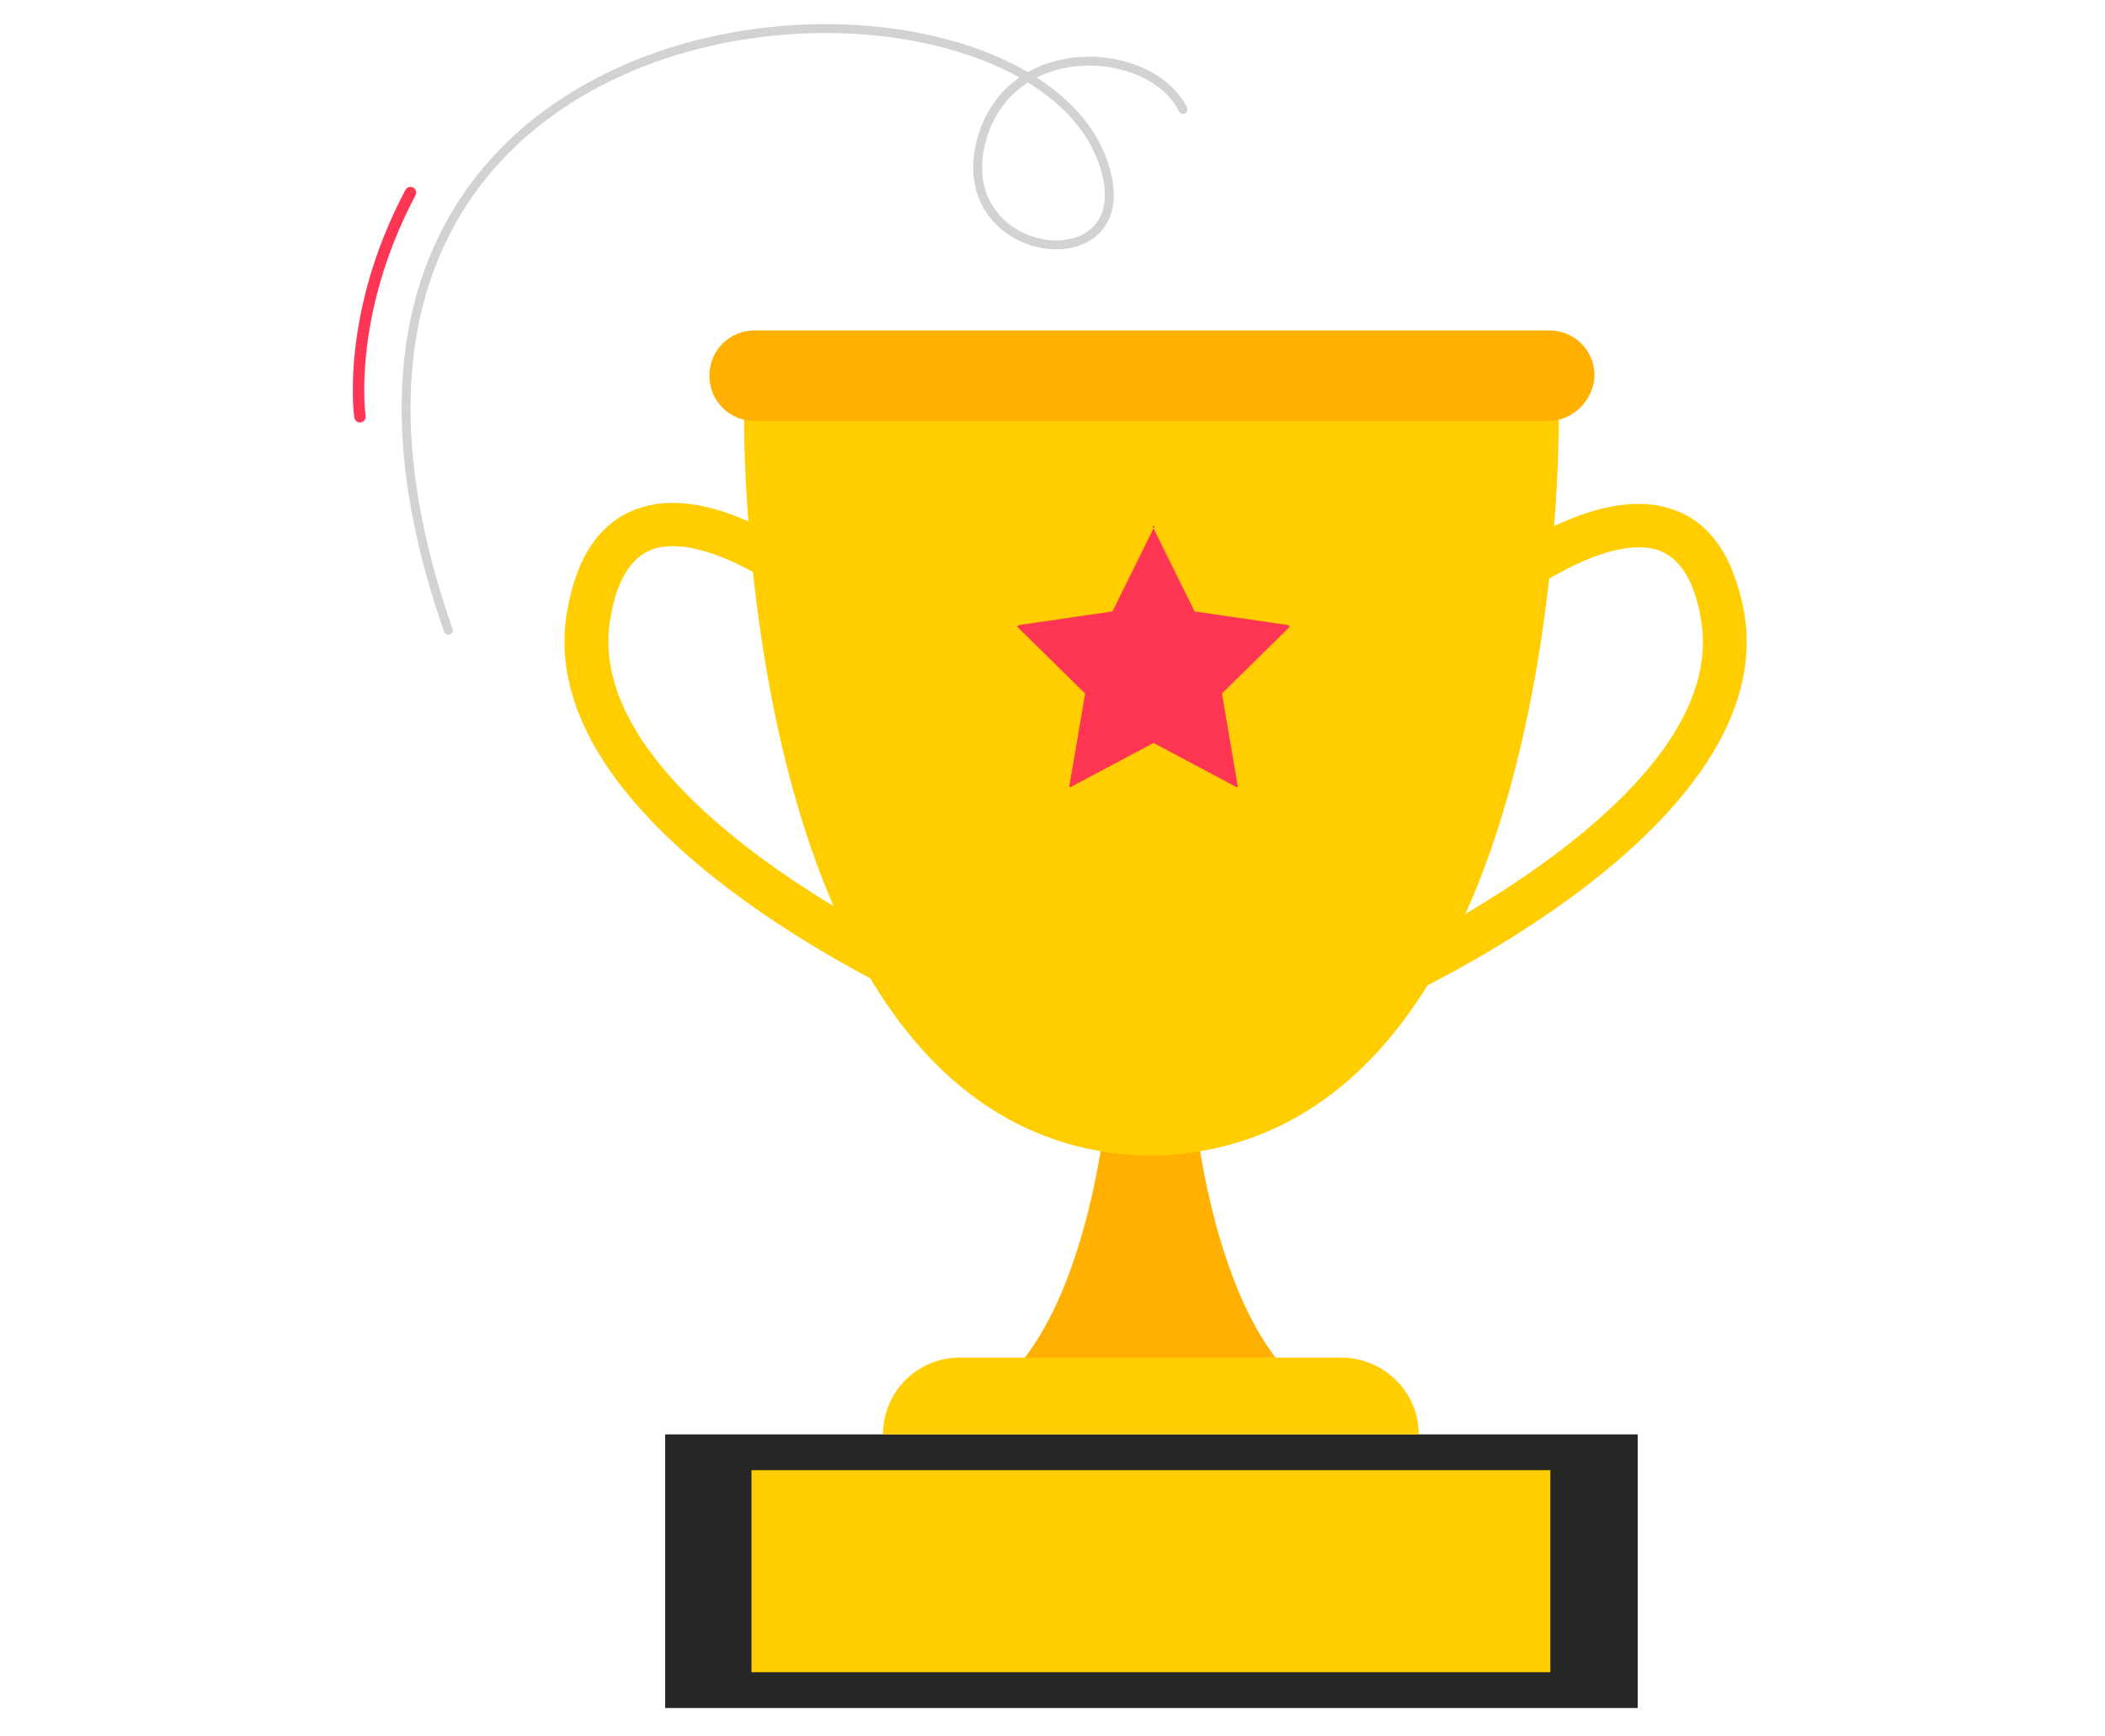 <?xml version="1.0" encoding="utf-8"?>
<!-- Generator: Adobe Illustrator 25.0.1, SVG Export Plug-In . SVG Version: 6.00 Build 0)  -->
<svg version="1.1" xmlns="http://www.w3.org/2000/svg" xmlns:xlink="http://www.w3.org/1999/xlink" x="0px" y="0px"
	 viewBox="0 0 200 165" style="enable-background:new 0 0 200 165;" xml:space="preserve">
<style type="text/css">
	.st0{fill:none;stroke:#D2D2D2;stroke-width:0.845;stroke-linecap:round;stroke-miterlimit:10;}
	.st1{fill:none;stroke:#FF3653;stroke-width:1.087;stroke-linecap:round;stroke-miterlimit:10;}
	.st2{fill:#FFB000;}
	.st3{fill:#FFCD00;}
	.st4{fill:#262626;}
	.st5{fill:#FF3653;}
</style>
<g id="Layer_1">
</g>
<g id="Layer_27">
	<g>
		<path class="st0" d="M42.6,59.9C20-4.5,99.9-7.6,105.2,16.8c2.2,10.1-14.8,7.9-12-3.3c2.6-10.1,16.1-9.3,19.2-3.1"/>
		<path class="st1" d="M39,18.3c-6.2,11.7-4.8,21.3-4.8,21.3"/>
		<g>
			<path class="st2" d="M113.4,104.7l-4.1,0.2l-4.1-0.2c0,0-2.3,27.9-16.1,29.5h19.6h1.1h19.6C115.7,132.6,113.4,104.7,113.4,104.7z
				"/>
			<path class="st3" d="M148.1,39.6h-25.8H96.5H70.7c0,0-0.9,68.3,37.6,70.2l0,0c0.3,0,0.7,0,1,0c0.3,0,0.7,0,1,0l0,0
				C149,107.9,148.1,39.6,148.1,39.6z"/>
			<path class="st3" d="M131.8,95.5l-1.7-3.8c0.3-0.2,34.6-15.6,31.5-32.9c-0.6-3.6-2-5.8-4-6.5c-5.2-1.8-14.5,5.1-17.4,7.7
				l-2.8-3.1c1.3-1.2,13.1-11.4,21.5-8.5c3.6,1.2,5.8,4.5,6.8,9.7C169.3,78.6,133.3,94.8,131.8,95.5z"/>
			<path class="st3" d="M87.8,95.5C86.3,94.8,50.2,78.6,53.9,58c0.9-5.2,3.2-8.5,6.8-9.7c8.4-2.9,20.2,7.4,21.5,8.5l-2.8,3.1
				l1.4-1.5l-1.4,1.5c-3.1-2.8-12.2-9.5-17.4-7.7c-2,0.7-3.4,2.9-4,6.5c-3.1,17.4,31.2,32.8,31.5,32.9L87.8,95.5z"/>
			<path class="st2" d="M147.1,40H71.7c-2.4,0-4.3-1.9-4.3-4.3l0,0c0-2.4,1.9-4.3,4.3-4.3h75.5c2.4,0,4.3,1.9,4.3,4.3l0,0
				C151.4,38,149.5,40,147.1,40z"/>
			<rect x="63.2" y="136.3" class="st4" width="92.4" height="26"/>
			<path class="st3" d="M134.8,136.3H83.9l0,0c0-4.1,3.3-7.3,7.3-7.3h36.2C131.5,129,134.8,132.3,134.8,136.3L134.8,136.3z"/>
			<path class="st5" d="M109.5,50l4,8.1l8.9,1.3c0.1,0,0.1,0.1,0.1,0.2l-6.4,6.3l1.5,8.8c0,0.1-0.1,0.1-0.1,0.1l-7.9-4.2l-7.9,4.2
				c-0.1,0-0.1,0-0.1-0.1l1.5-8.8l-6.4-6.3c-0.1-0.1,0-0.1,0.1-0.2l8.9-1.3l4-8.1C109.3,50,109.4,50,109.5,50z"/>
			<rect x="71.4" y="139.7" class="st3" width="75.9" height="19.2"/>
		</g>
	</g>
</g>
</svg>
